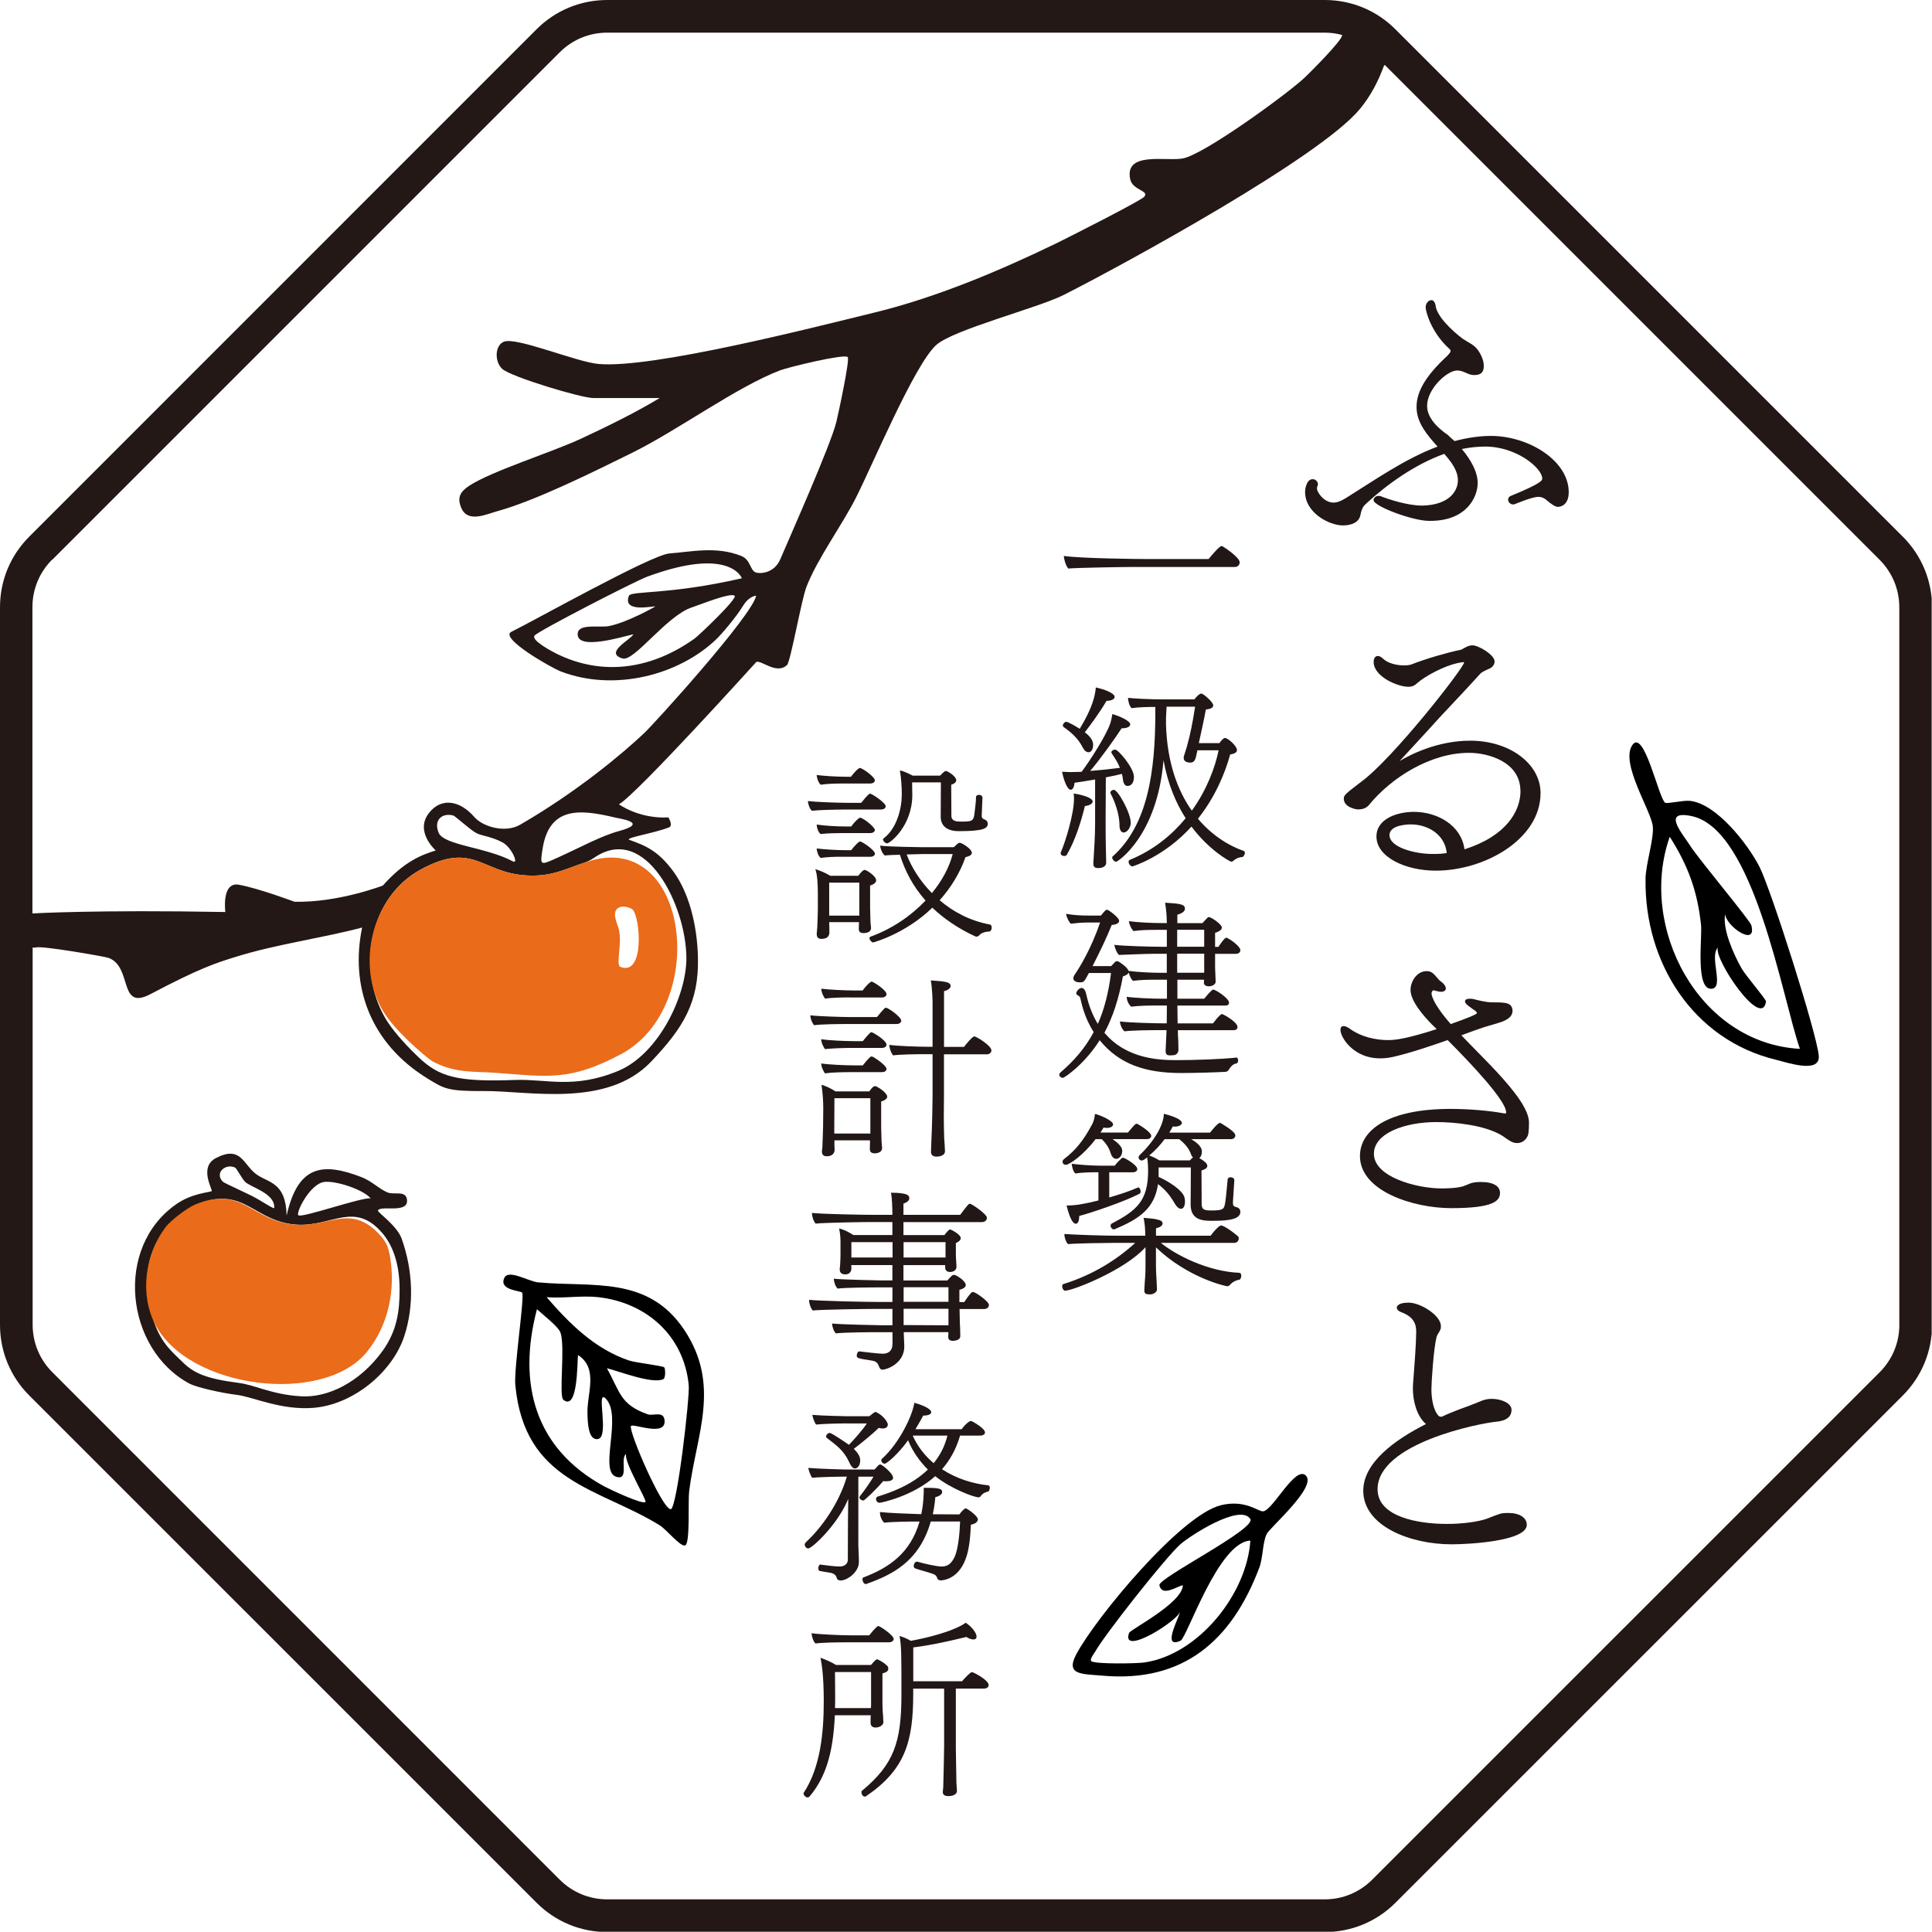 <svg width="69" height="69" viewBox="0 0 69 69" fill="none" xmlns="http://www.w3.org/2000/svg">
<g clip-path="url(#clip0_2069_23016)">
<path d="M48.775 18.003C48.644 18.112 48.612 18.275 48.589 18.384C48.525 18.765 48.035 18.765 47.958 18.765C47.48 18.765 46.61 18.32 46.61 17.569C46.61 17.45 46.665 17.113 46.883 17.113C46.979 17.113 47.068 17.2 47.068 17.287C47.068 17.309 47.068 17.331 47.058 17.351C47.036 17.383 47.036 17.416 47.036 17.45C47.036 17.591 47.296 17.95 47.623 17.95C47.754 17.95 47.895 17.896 48.069 17.787C49.134 17.123 50.179 16.385 51.341 15.949C50.972 15.535 50.591 15.101 50.591 14.535C50.591 13.968 50.938 13.405 51.688 12.709C51.743 12.644 51.807 12.59 51.807 12.535C51.807 12.513 51.797 12.491 51.763 12.459C51.111 11.871 50.916 11.121 50.916 10.97C50.916 10.828 51.025 10.719 51.121 10.719C51.186 10.719 51.253 10.784 51.273 10.925C51.317 11.294 51.85 11.807 52.241 12.099C52.415 12.218 52.655 12.317 52.774 12.491C52.925 12.697 52.992 12.904 52.992 13.068C52.992 13.231 52.947 13.395 52.655 13.395C52.578 13.395 52.491 13.384 52.34 13.308C52.209 13.253 52.122 13.231 52.045 13.231C51.676 13.231 50.968 13.895 50.968 14.492C50.968 14.752 51.099 15.112 51.709 15.535C51.785 15.612 51.86 15.677 51.949 15.753C52.144 15.699 52.689 15.568 53.242 15.568C54.59 15.568 56.026 16.449 56.026 17.579C56.026 18.069 55.699 18.102 55.645 18.102C55.546 18.102 55.427 18.025 55.209 17.841C55.155 17.797 55.068 17.745 54.937 17.745C54.719 17.745 54.154 17.985 54.099 18.005C54.077 18.015 54.055 18.015 54.035 18.015C53.936 18.015 53.861 17.928 53.861 17.841C53.861 17.787 53.894 17.733 53.96 17.71C55.07 17.254 55.08 17.155 55.08 17.091C55.08 16.722 54.166 15.949 53.046 15.949C52.764 15.949 52.481 15.981 52.209 16.036C52.524 16.417 52.774 16.841 52.774 17.254C52.774 17.745 52.383 18.602 51.089 18.602H51.035C50.448 18.602 49.055 18.079 49.055 17.862C49.055 17.785 49.132 17.71 49.229 17.71C49.251 17.71 49.283 17.71 49.306 17.72C49.61 17.839 50.274 18.057 50.795 18.057C51.783 18.035 52.068 17.515 52.068 17.155C52.068 16.819 51.85 16.514 51.579 16.209C50.524 16.59 49.536 17.297 48.773 18.003H48.775Z" fill="#201716"/>
<path d="M54.3 28.247C54.3 27.224 53.18 26.887 52.462 26.887C51.114 26.887 49.71 27.746 48.885 28.757C48.786 28.876 48.635 28.908 48.504 28.908C48.405 28.908 47.993 28.822 47.993 28.527C47.993 28.396 48.038 28.364 48.602 27.93C49.744 27.103 52.289 23.842 52.289 23.657C52.289 23.65 52.281 23.646 52.266 23.646C52.244 23.646 52.048 23.679 52.016 23.691C51.593 23.788 50.941 24.114 50.614 24.397C50.515 24.494 50.418 24.528 50.299 24.528C49.908 24.528 49.06 24.159 49.06 23.646C49.06 23.505 49.115 23.428 49.212 23.428C49.266 23.428 49.321 23.461 49.385 23.515C49.559 23.689 49.873 23.765 50.158 23.765C50.245 23.765 50.321 23.755 50.398 23.733C50.953 23.515 51.726 23.297 52.149 23.211C52.194 23.211 52.281 23.146 52.313 23.134C52.412 23.079 52.498 23.047 52.585 23.047C52.803 23.047 53.378 23.384 53.378 23.624C53.378 23.711 53.334 23.798 53.227 23.864C52.977 23.973 52.912 24.016 52.868 24.06C52.508 24.462 51.934 25.071 51.421 25.616C50.965 26.126 50.432 26.693 49.986 27.181C50.346 26.963 51.324 26.453 52.508 26.453C53.933 26.453 55.02 27.29 55.02 28.323C55.02 29.976 53.019 31.095 51.28 31.095C50.182 31.095 49.159 30.605 49.159 29.877C49.159 29.235 49.91 28.995 50.497 28.995C51.344 28.995 52.194 29.483 52.303 30.333C53.804 29.855 54.304 28.963 54.304 28.244L54.3 28.247ZM50.386 29.443C50.342 29.443 49.625 29.443 49.625 29.824C49.625 30.28 50.582 30.498 51.136 30.498H51.245C51.397 30.498 51.528 30.488 51.669 30.466C51.605 29.802 50.995 29.443 50.386 29.443Z" fill="#201716"/>
<path d="M51.181 36.63C50.812 36.26 50.376 35.738 50.376 35.356C50.376 35.062 50.594 34.683 50.953 34.683C51.029 34.683 51.104 34.705 51.159 34.747C51.29 34.846 51.344 34.975 51.473 35.062C51.55 35.116 51.637 35.213 51.637 35.302C51.637 35.367 51.582 35.421 51.463 35.421C51.399 35.421 51.312 35.399 51.203 35.367C51.171 35.367 51.126 35.411 51.126 35.476C51.126 35.508 51.136 35.802 51.812 36.573C52.399 36.367 52.746 36.226 52.746 36.182C52.746 36.127 52.648 36.073 52.615 36.051C52.561 36.006 52.506 35.974 52.452 35.931C52.365 35.867 52.321 35.812 52.321 35.768C52.321 35.703 52.385 35.669 52.484 35.669C52.529 35.669 52.571 35.669 52.615 35.679C52.746 35.712 53.051 35.798 53.301 35.798C53.792 35.798 53.997 35.809 54.02 36.093C54.02 36.234 53.943 36.375 53.66 36.484C53.487 36.549 53.192 36.626 53.019 36.68C52.759 36.767 52.476 36.866 52.192 36.975C52.593 37.398 53.061 37.856 53.475 38.302C54.094 38.976 54.607 39.628 54.607 40.096C54.607 40.443 54.574 40.542 54.562 40.564C54.486 40.737 54.344 40.824 54.181 40.824C54.104 40.824 54.017 40.802 53.931 40.748C53.844 40.703 53.725 40.606 53.636 40.552C53.027 40.183 51.962 40.074 51.298 40.074C50.166 40.074 49.068 40.475 49.068 41.206C49.068 42.043 50.612 42.444 51.481 42.444C51.568 42.444 52.004 42.444 52.254 42.368C52.309 42.346 52.363 42.323 52.45 42.291C52.514 42.259 52.623 42.214 52.886 42.214C53.364 42.214 53.572 42.378 53.572 42.606C53.572 42.9 53.311 43.148 51.833 43.148C50.473 43.148 48.57 42.539 48.57 41.288C48.57 40.332 49.625 39.604 51.8 39.604C52.486 39.604 53.18 39.668 53.67 39.755C53.693 39.765 53.735 39.765 53.757 39.765C53.779 39.765 53.79 39.765 53.79 39.755V39.723C53.79 39.309 52.517 37.961 51.701 37.146C51.05 37.374 50.374 37.602 49.767 37.743C48.473 38.038 47.874 37.08 47.874 36.787C47.874 36.7 47.906 36.646 47.983 36.646C48.047 36.646 48.134 36.678 48.243 36.765C48.612 37.025 49.125 37.146 49.571 37.146C49.843 37.146 50.222 37.102 51.31 36.755L51.179 36.624L51.181 36.63Z" fill="#201716"/>
<path d="M51.483 50.601C51.711 50.492 51.939 50.405 52.135 50.328C52.57 50.177 52.841 50.056 52.95 50.014C53.049 49.981 53.156 49.959 53.276 49.959C53.614 49.959 53.983 50.111 53.983 50.351C53.983 50.677 53.668 50.752 53.45 50.774C52.841 50.829 49.199 51.547 49.199 53.187C49.199 54.188 50.678 54.426 51.679 54.426C52.243 54.426 52.788 54.349 53.103 54.24C53.254 54.186 53.517 54.067 53.658 54.045C53.734 54.035 53.809 54.035 53.876 54.035C54.277 54.035 54.528 54.208 54.528 54.458C54.528 55.045 52.451 55.154 51.842 55.154C50.363 55.154 48.688 54.503 48.688 53.24C48.688 52.239 49.808 51.424 50.928 50.859C50.569 50.554 50.46 49.967 50.46 49.598C50.46 49.425 50.482 49.261 50.492 49.088C50.514 48.827 50.579 47.913 50.579 47.566C50.579 47.294 50.502 47.034 50.036 46.86C49.972 46.838 49.885 46.783 49.885 46.697V46.687C49.895 46.654 49.929 46.523 50.309 46.523C50.732 46.523 51.461 46.979 51.461 47.361C51.461 47.405 51.461 47.447 51.438 47.492C51.406 47.578 51.34 47.643 51.307 47.742C51.198 48.178 51.122 49.372 51.122 49.612C51.122 49.939 51.186 50.385 51.394 50.581L51.481 50.603L51.483 50.601Z" fill="#201716"/>
<path d="M40.51 20.248C40.177 20.248 38.422 20.276 38.151 20.305C38.068 20.2 38.006 20.014 37.992 19.855C38.603 19.946 40.689 19.966 40.988 19.966H43.165C43.213 19.903 43.546 19.502 43.623 19.502C43.643 19.502 43.657 19.508 43.671 19.516C43.677 19.516 44.275 19.897 44.275 20.085C44.275 20.176 44.198 20.25 44.107 20.25H40.508L40.51 20.248Z" fill="#201716"/>
<path d="M38.11 30.516C38.09 30.559 38.048 30.571 38.005 30.571C37.943 30.571 37.88 30.537 37.88 30.466C37.88 30.452 37.888 30.438 37.895 30.418C38.048 30.07 38.358 29.072 38.358 28.517C38.358 28.468 38.358 28.412 38.344 28.343C38.421 28.343 39.024 28.454 39.024 28.628C39.024 28.704 38.899 28.773 38.746 28.787C38.621 29.308 38.413 29.988 38.108 30.514L38.11 30.516ZM39.109 27.839C38.831 27.887 38.568 27.93 38.375 27.956C38.369 28.081 38.318 28.206 38.243 28.206C38.104 28.206 37.979 27.811 37.931 27.561C38.036 27.567 38.139 27.575 38.236 27.575C38.326 27.575 38.409 27.569 38.443 27.569C38.506 27.569 38.568 27.569 38.631 27.563C38.936 27.153 39.519 26.251 39.658 25.821C39.686 25.724 39.706 25.634 39.727 25.503C39.997 25.579 40.364 25.745 40.364 25.87C40.364 25.967 40.219 26.009 40.094 26.009H40.059C39.831 26.362 39.311 27.09 38.936 27.534C39.345 27.5 39.747 27.458 39.997 27.423C39.928 27.244 39.823 27.084 39.712 26.917C39.698 26.897 39.692 26.883 39.692 26.869C39.692 26.806 39.775 26.772 39.831 26.772C39.936 26.772 40.497 27.423 40.497 27.742C40.497 28.061 40.309 28.069 40.269 28.069C40.172 28.069 40.124 27.986 40.104 27.833C40.096 27.764 40.084 27.702 40.069 27.639C39.938 27.674 39.73 27.716 39.494 27.764L39.486 29.387C39.486 30.143 39.501 30.49 39.501 30.553C39.501 30.621 39.507 30.726 39.507 30.809C39.507 30.851 39.492 31.003 39.216 31.003C39.125 31.003 39.048 30.974 39.048 30.849V30.829C39.077 30.351 39.111 29.865 39.111 29.387V27.839H39.109ZM38.742 26.152C38.97 26.326 39.041 26.471 39.041 26.602C39.041 26.685 39.012 26.866 38.875 26.866C38.798 26.866 38.722 26.804 38.667 26.693C38.502 26.366 38.258 26.158 37.987 25.965C37.967 25.951 37.959 25.93 37.959 25.91C37.959 25.856 38.022 25.779 38.076 25.779C38.167 25.779 38.506 25.995 38.562 26.029C39.041 25.238 39.111 24.823 39.137 24.552C39.402 24.609 39.809 24.746 39.809 24.891C39.809 24.954 39.718 25.03 39.519 25.03C39.291 25.426 38.936 25.904 38.742 26.154V26.152ZM39.983 29.469C39.977 29.082 39.829 28.65 39.664 28.339C39.656 28.325 39.656 28.319 39.656 28.305C39.656 28.257 39.718 28.208 39.781 28.208C39.926 28.208 40.384 29.033 40.384 29.387C40.384 29.554 40.253 29.733 40.134 29.733C40.051 29.733 39.981 29.657 39.981 29.469H39.983ZM43.554 26.536C43.608 26.459 43.693 26.356 43.748 26.356C43.852 26.356 44.177 26.64 44.177 26.786C44.177 26.862 44.115 26.917 43.935 26.945C43.748 27.625 43.395 28.471 42.783 29.241C43.289 29.838 43.887 30.206 44.405 30.385C44.448 30.399 44.46 30.427 44.46 30.462C44.46 30.524 44.397 30.607 44.377 30.607C44.294 30.607 44.161 30.641 44.044 30.746C44.024 30.767 43.996 30.775 43.975 30.775C43.927 30.775 43.179 30.365 42.553 29.52C41.569 30.609 40.451 30.942 40.445 30.942C40.376 30.942 40.306 30.851 40.306 30.777C40.306 30.748 40.32 30.72 40.354 30.708C41.213 30.355 41.859 29.812 42.345 29.223C41.998 28.682 41.708 28.002 41.554 27.149C41.333 29.846 39.924 30.777 39.862 30.777C39.793 30.777 39.722 30.686 39.722 30.631C39.722 30.611 39.722 30.597 39.736 30.589C40.992 29.471 41.262 27.558 41.262 25.436V25.248C41.006 25.248 40.673 25.254 40.416 25.291C40.334 25.222 40.291 25.041 40.285 24.924C40.584 24.952 41.028 24.978 41.589 24.978H42.656C42.69 24.93 42.824 24.77 42.906 24.77C42.969 24.77 43.33 25.069 43.33 25.194C43.33 25.256 43.275 25.319 43.066 25.339C43.023 25.589 42.92 26.067 42.815 26.54H43.55L43.554 26.536ZM42.765 26.792L42.745 26.889C42.702 27.105 42.668 27.236 42.517 27.236C42.295 27.236 42.275 27.119 42.275 27.062C42.275 27.048 42.275 27.028 42.281 27.008C42.287 26.98 42.364 26.758 42.378 26.703C42.523 26.191 42.599 25.773 42.682 25.24H41.663C41.657 25.386 41.649 25.519 41.643 25.636V25.886C41.685 27.238 42.059 28.236 42.565 28.953C43.114 28.19 43.404 27.379 43.522 26.796H42.765V26.792Z" fill="#201716"/>
<path d="M44.151 37.765C44.193 37.765 44.219 37.82 44.219 37.87C44.219 37.92 44.199 37.975 44.151 37.981C44.046 38.001 43.963 38.072 43.872 38.223C43.844 38.266 43.789 38.28 43.761 38.28C43.386 38.3 42.686 38.322 42.179 38.322C40.902 38.322 39.966 38.003 39.274 37.15C38.748 37.995 38.019 38.495 37.957 38.495C37.894 38.495 37.831 38.439 37.831 38.385C37.831 38.356 37.846 38.328 37.874 38.302C38.352 37.892 38.756 37.434 39.06 36.859C38.727 36.339 38.636 35.855 38.61 35.764C38.59 35.695 38.582 35.604 38.548 35.584C38.505 35.556 38.437 35.528 38.437 35.473C38.437 35.419 38.528 35.285 38.63 35.285C38.756 35.285 38.79 35.493 38.798 35.522C38.889 35.937 39.034 36.284 39.208 36.569C39.435 36.062 39.589 35.465 39.68 34.751H38.889C38.715 35.078 38.709 35.084 38.556 35.084C38.445 35.084 38.334 35.035 38.334 34.944C38.334 34.896 38.354 34.848 38.388 34.799C38.562 34.549 38.971 33.877 39.29 32.947H38.861C38.582 32.947 38.397 32.975 38.243 32.989C38.175 32.927 38.098 32.774 38.07 32.636C38.32 32.679 38.534 32.699 38.909 32.699H39.319C39.464 32.519 39.492 32.491 39.54 32.491C39.589 32.491 39.97 32.77 39.97 32.887C39.97 32.983 39.825 33.032 39.706 33.032C39.526 33.482 39.276 34.002 39.02 34.503H39.686C39.734 34.448 39.782 34.398 39.831 34.349C39.859 34.335 39.873 34.329 39.894 34.329C39.908 34.329 39.922 34.329 39.936 34.335C39.964 34.349 40.269 34.537 40.303 34.674C40.608 34.717 41.108 34.743 41.469 34.743H41.671V34.063H41.261C40.977 34.063 40.158 34.097 39.958 34.105C39.895 34.037 39.819 33.883 39.799 33.744C40.103 33.786 41.096 33.813 41.471 33.813H41.673V33.209H41.292C41.001 33.209 40.743 33.215 40.481 33.252C40.412 33.183 40.341 33.05 40.315 32.899C40.62 32.941 41.126 32.967 41.493 32.967H41.673C41.667 32.669 41.653 32.517 41.611 32.239C42.179 32.273 42.319 32.301 42.319 32.455C42.319 32.546 42.228 32.614 42.048 32.671V32.969H42.944C43.021 32.887 43.069 32.83 43.132 32.768C43.146 32.753 43.16 32.753 43.174 32.753C43.257 32.753 43.638 33.01 43.638 33.129C43.638 33.183 43.582 33.26 43.396 33.316V33.817H43.513C43.707 33.526 43.769 33.49 43.798 33.49C43.812 33.49 43.826 33.49 43.84 33.504C44.034 33.609 44.298 33.817 44.298 33.934C44.298 34.01 44.235 34.065 44.145 34.065H43.396V34.551C43.402 34.634 43.416 35.037 43.416 35.057C43.416 35.162 43.291 35.225 43.174 35.225C43.077 35.225 42.995 35.183 42.995 35.094C42.995 35.08 43.001 35.039 43.001 34.989H42.05V35.669H43.007C43.097 35.558 43.18 35.461 43.285 35.364C43.299 35.35 43.313 35.344 43.334 35.344C43.348 35.344 43.362 35.344 43.382 35.358C43.541 35.427 43.894 35.677 43.894 35.808C43.894 35.871 43.852 35.913 43.763 35.913H42.05C42.05 36.087 42.058 36.315 42.058 36.55H43.321C43.404 36.44 43.487 36.335 43.592 36.238C43.612 36.224 43.626 36.218 43.648 36.218C43.683 36.218 44.197 36.496 44.197 36.682C44.197 36.744 44.149 36.793 44.058 36.793H42.066C42.066 36.918 42.072 37.043 42.081 37.174C42.081 37.251 42.087 37.402 42.087 37.493C42.087 37.624 41.99 37.686 41.893 37.686C41.859 37.686 41.824 37.693 41.788 37.693C41.705 37.693 41.629 37.672 41.629 37.547V37.533C41.629 37.533 41.635 37.402 41.643 37.214C41.651 37.075 41.657 36.936 41.663 36.791H41.364C41.086 36.791 40.428 36.797 40.164 36.833C40.087 36.779 40.011 36.631 39.996 36.48C40.301 36.522 41.197 36.548 41.564 36.548H41.669C41.669 36.312 41.675 36.09 41.675 35.911H41.322C41.038 35.911 40.662 35.917 40.4 35.953C40.323 35.891 40.24 35.745 40.24 35.6C40.539 35.643 41.157 35.669 41.524 35.669H41.677V34.989H41.276C40.991 34.989 40.721 34.995 40.465 35.031C40.402 34.977 40.347 34.866 40.311 34.733C40.291 34.789 40.228 34.83 40.103 34.872C39.958 35.669 39.742 36.329 39.444 36.883C40.249 37.848 41.475 37.862 42.044 37.862C42.662 37.862 43.646 37.828 44.153 37.771H44.159L44.151 37.765ZM43.007 33.207H42.042V33.811H43.007V33.207ZM43.007 34.061H42.042V34.741H43.007V34.061Z" fill="#201716"/>
<path d="M41.46 44.389C41.986 44.819 43.124 45.408 44.254 45.457C44.311 45.457 44.331 45.511 44.331 45.562C44.331 45.624 44.303 45.693 44.268 45.701C44.151 45.721 44.026 45.777 43.935 45.88C43.901 45.923 43.859 45.937 43.831 45.937C43.782 45.937 42.43 45.646 41.284 44.549V45.221C41.284 45.337 41.29 45.477 41.312 45.852C41.312 45.894 41.319 46.005 41.319 46.06C41.319 46.151 41.179 46.227 41.097 46.227C40.965 46.227 40.869 46.227 40.869 46.096V46.076C40.869 46.076 40.875 45.923 40.883 45.82C40.911 45.481 40.911 45.342 40.911 45.222V44.543C40.169 45.368 38.31 46.096 38.04 46.096C37.977 46.096 37.935 46.005 37.935 45.943C37.935 45.901 37.949 45.866 37.977 45.86C39.033 45.533 39.892 44.986 40.544 44.389H39.747C39.462 44.389 38.47 44.403 38.145 44.432C38.076 44.377 38.014 44.196 38.014 44.085V44.071C38.381 44.099 39.436 44.133 39.92 44.133H40.905C40.899 43.877 40.885 43.683 40.842 43.495C40.988 43.502 41.07 43.516 41.155 43.524C41.204 43.524 41.246 43.538 41.286 43.544C41.321 43.552 41.349 43.564 41.369 43.564C41.446 43.578 41.522 43.621 41.522 43.695C41.522 43.77 41.431 43.834 41.286 43.869V44.133H43.235C43.514 43.766 43.602 43.766 43.617 43.766C43.651 43.766 43.853 43.849 44.214 44.153C44.234 44.173 44.242 44.202 44.242 44.23C44.242 44.307 44.186 44.389 44.075 44.389H41.46ZM39.741 40.687C39.949 40.832 40.08 40.971 40.08 41.097C40.08 41.27 39.975 41.387 39.864 41.387C39.787 41.387 39.705 41.325 39.662 41.171C39.614 41.012 39.509 40.838 39.349 40.685H39.127C38.684 41.268 38.183 41.601 38.066 41.601C38.018 41.601 37.949 41.573 37.949 41.49C37.949 41.456 37.969 41.421 38.004 41.393C38.413 41.08 38.698 40.733 39.01 40.144C39.073 40.027 39.087 39.916 39.107 39.783C39.212 39.797 39.753 40.011 39.753 40.158C39.753 40.221 39.676 40.283 39.531 40.283C39.489 40.283 39.448 40.277 39.414 40.269C39.38 40.324 39.345 40.386 39.303 40.449H40.282C40.524 40.164 40.546 40.136 40.594 40.136C40.614 40.136 40.637 40.142 40.651 40.156C40.776 40.225 41.115 40.447 41.115 40.566C41.115 40.629 41.06 40.683 40.947 40.683H39.741V40.687ZM39.616 41.865V42.767C39.977 42.662 40.338 42.545 40.635 42.414C40.641 42.414 40.649 42.408 40.655 42.408C40.697 42.408 40.737 42.485 40.737 42.553C40.737 42.588 40.723 42.622 40.695 42.636C40.126 42.926 38.996 43.308 38.544 43.427C38.544 43.524 38.53 43.705 38.419 43.705C38.351 43.705 38.226 43.608 38.092 43.054C38.397 43.054 38.71 43.005 39.23 42.874V41.867H39.154C38.938 41.867 38.627 41.873 38.405 41.91C38.328 41.841 38.288 41.688 38.274 41.563C38.538 41.597 38.974 41.631 39.287 41.631H39.813C39.89 41.526 39.967 41.452 40.056 41.367C40.076 41.353 40.09 41.347 40.112 41.347C40.16 41.347 40.618 41.603 40.618 41.756C40.618 41.825 40.542 41.867 40.465 41.867H39.612L39.616 41.865ZM44.083 42.15C44.077 42.267 44.04 42.781 44.034 42.912V42.969C44.034 43.038 44.048 43.086 44.145 43.108C44.165 43.114 44.299 43.136 44.299 43.282C44.299 43.594 43.689 43.6 43.272 43.6C42.981 43.6 42.523 43.586 42.523 43.025L42.531 41.694H41.379V42.033C41.678 42.158 42.233 42.497 42.301 42.761C42.315 42.809 42.321 42.866 42.321 42.914C42.321 42.935 42.321 43.171 42.176 43.171C42.107 43.171 42.031 43.108 41.96 42.991C41.787 42.693 41.613 42.479 41.357 42.291C41.232 43.173 40.671 43.54 39.809 43.901C39.803 43.907 39.789 43.907 39.781 43.907C39.719 43.907 39.664 43.839 39.664 43.776C39.664 43.742 39.678 43.713 39.706 43.699C40.588 43.235 41.004 42.894 41.004 41.813C41.004 41.708 40.998 41.5 40.969 41.335C40.941 41.355 40.913 41.383 40.879 41.403C40.844 41.431 40.802 41.446 40.774 41.446C40.691 41.446 40.663 41.363 40.663 41.341C40.663 41.312 40.677 41.278 40.705 41.25C41.197 40.786 41.565 40.183 41.565 39.779C41.633 39.793 42.21 39.938 42.21 40.106C42.21 40.183 42.085 40.237 41.954 40.237C41.934 40.237 41.906 40.229 41.886 40.229C41.851 40.298 41.809 40.374 41.76 40.451H43.217C43.266 40.382 43.495 40.104 43.564 40.104C43.584 40.104 43.606 40.11 43.619 40.124C44.083 40.403 44.119 40.499 44.119 40.554C44.119 40.622 44.062 40.685 43.952 40.685H42.543C42.654 40.748 42.925 40.921 42.925 41.123C42.925 41.234 42.89 41.316 42.834 41.359C43.007 41.47 43.118 41.538 43.118 41.643C43.118 41.72 43.028 41.768 42.91 41.803C42.91 42.142 42.916 42.329 42.916 42.981C42.916 43.203 42.999 43.231 43.27 43.231C43.707 43.231 43.721 43.183 43.762 42.918C43.79 42.751 43.831 42.247 43.845 42.121C43.851 42.065 43.901 42.045 43.95 42.045C44.012 42.045 44.081 42.079 44.081 42.142V42.15H44.083ZM42.495 41.442C42.523 41.407 42.572 41.365 42.606 41.337C42.572 41.302 42.543 41.254 42.523 41.191C42.455 41.004 42.301 40.83 42.114 40.685H41.593C41.44 40.893 41.254 41.094 41.044 41.268C41.161 41.31 41.28 41.365 41.405 41.442H42.495Z" fill="#201716"/>
<path d="M30.064 28.914C29.828 28.914 29.231 28.928 28.997 28.956C28.914 28.887 28.866 28.734 28.852 28.609C29.13 28.643 29.913 28.672 30.246 28.672H30.758C31 28.367 31.049 28.345 31.077 28.345C31.14 28.345 31.632 28.672 31.632 28.795C31.632 28.871 31.549 28.912 31.465 28.912H30.064V28.914ZM29.614 32.937L29.62 33.145V33.324C29.614 33.379 29.592 33.532 29.342 33.532C29.245 33.532 29.169 33.498 29.169 33.358V33.33C29.169 33.33 29.183 33.219 29.189 33.102C29.195 32.86 29.209 32.664 29.209 32.479V31.896C29.209 31.639 29.195 31.236 29.118 31.042C29.306 31.097 29.493 31.181 29.653 31.278H30.651C30.734 31.173 30.819 31.07 30.873 31.07C30.887 31.07 30.902 31.07 30.916 31.076C31.027 31.125 31.291 31.305 31.291 31.438C31.291 31.5 31.243 31.577 31.075 31.625V32.43C31.075 32.513 31.089 32.854 31.089 32.923C31.095 32.999 31.109 33.124 31.109 33.145C31.109 33.179 31.095 33.324 30.845 33.324C30.706 33.324 30.672 33.268 30.672 33.171C30.672 33.151 30.678 33.026 30.678 32.935H29.61L29.614 32.937ZM30.072 27.983C29.836 27.983 29.546 27.99 29.31 28.026C29.227 27.949 29.179 27.804 29.165 27.679C29.443 27.713 29.873 27.741 30.212 27.741H30.391C30.411 27.713 30.633 27.429 30.71 27.429C30.724 27.429 30.738 27.429 30.758 27.443C30.918 27.511 31.245 27.77 31.245 27.866C31.245 27.943 31.162 27.983 31.085 27.983H30.072ZM30.072 29.753C29.836 29.753 29.546 29.759 29.31 29.787C29.219 29.719 29.179 29.579 29.165 29.448C29.443 29.491 29.873 29.517 30.212 29.517H30.399C30.516 29.358 30.67 29.204 30.718 29.204C30.823 29.204 31.245 29.537 31.245 29.642C31.245 29.711 31.162 29.753 31.085 29.753H30.072ZM30.072 30.598C29.836 30.598 29.546 30.604 29.31 30.641C29.219 30.564 29.179 30.425 29.165 30.302C29.443 30.336 29.873 30.364 30.212 30.364H30.399C30.538 30.185 30.678 30.052 30.712 30.052C30.795 30.052 31.247 30.364 31.247 30.489C31.247 30.558 31.164 30.6 31.087 30.6H30.074L30.072 30.598ZM30.69 32.527V31.522H29.614V32.701H30.69V32.527ZM34.941 33.423C34.927 33.443 34.907 33.451 34.886 33.451C34.866 33.451 34.852 33.451 34.838 33.445C34.206 33.155 33.7 32.8 33.298 32.418C32.314 33.368 31.182 33.659 31.182 33.659C31.134 33.659 31.051 33.568 31.051 33.506C31.051 33.486 31.065 33.463 31.093 33.451C31.864 33.173 32.544 32.703 33.056 32.162C32.598 31.649 32.314 31.087 32.14 30.526C31.919 30.532 31.711 30.54 31.6 30.554C31.503 30.471 31.446 30.318 31.432 30.201C31.711 30.243 32.931 30.257 32.931 30.257H34.069C34.083 30.243 34.215 30.098 34.271 30.098C34.354 30.098 34.709 30.32 34.709 30.459C34.709 30.536 34.612 30.584 34.481 30.613C34.293 31.153 33.98 31.68 33.559 32.152C34.037 32.562 34.64 32.886 35.355 33.019C35.397 33.026 35.417 33.076 35.417 33.13C35.417 33.199 35.389 33.262 35.32 33.27C35.223 33.27 35.05 33.304 34.967 33.409L34.947 33.429L34.941 33.423ZM33.603 27.943H32.576C32.576 28.096 32.582 28.29 32.582 28.393C32.582 29.489 31.791 30.12 31.68 30.12C31.618 30.12 31.535 30.037 31.535 29.981C31.535 29.967 31.541 29.953 31.555 29.947C32.042 29.571 32.207 28.865 32.207 28.359C32.207 28.131 32.187 27.784 32.138 27.513C32.27 27.542 32.451 27.624 32.596 27.701H33.575C33.631 27.647 33.68 27.59 33.742 27.548C33.757 27.542 33.771 27.534 33.785 27.534C33.833 27.534 34.152 27.721 34.152 27.866C34.152 27.943 34.069 27.998 33.972 28.026C33.972 28.316 33.978 28.623 33.978 29.136C33.978 29.337 34.18 29.343 34.317 29.343C34.67 29.343 34.761 29.337 34.796 29.107C34.816 28.954 34.858 28.621 34.858 28.47C34.858 28.415 34.907 28.387 34.963 28.387C35.026 28.387 35.088 28.421 35.088 28.492C35.088 28.583 35.06 29.053 35.06 29.158C35.06 29.178 35.088 29.226 35.102 29.241C35.13 29.255 35.159 29.261 35.179 29.275C35.248 29.303 35.276 29.358 35.276 29.414C35.276 29.581 35.151 29.684 34.243 29.684C33.779 29.684 33.597 29.456 33.597 29.172L33.603 27.945V27.943ZM32.964 30.502C32.964 30.502 32.693 30.508 32.38 30.516C32.54 30.945 32.845 31.452 33.282 31.896C33.65 31.452 33.906 30.965 34.025 30.502H32.964Z" fill="#201716"/>
<path d="M30.217 36.572C29.981 36.572 29.315 36.578 29.073 36.615C29.004 36.532 28.942 36.387 28.942 36.262C29.212 36.296 30.065 36.324 30.404 36.324H31.32C31.585 35.997 31.611 35.991 31.639 35.991C31.73 35.991 32.188 36.324 32.188 36.455C32.188 36.524 32.105 36.572 32.023 36.572H30.219H30.217ZM30.37 35.622C30.128 35.622 29.71 35.628 29.462 35.664C29.393 35.559 29.337 35.443 29.331 35.311C29.601 35.346 30.176 35.374 30.509 35.374H30.808C31.024 35.089 31.121 35.055 31.127 35.055C31.175 35.055 31.661 35.354 31.661 35.507C31.661 35.576 31.585 35.624 31.502 35.624H30.372L30.37 35.622ZM30.37 37.426C30.128 37.426 29.71 37.44 29.462 37.468C29.406 37.385 29.331 37.246 29.331 37.115C29.601 37.157 30.176 37.184 30.509 37.184H30.814C30.856 37.127 30.981 36.976 31.078 36.885C31.092 36.871 31.107 36.865 31.127 36.865C31.169 36.865 31.661 37.155 31.661 37.309C31.661 37.385 31.585 37.426 31.502 37.426H30.372H30.37ZM30.37 38.291C30.128 38.291 29.71 38.297 29.462 38.334C29.406 38.251 29.331 38.112 29.331 37.981C29.601 38.023 30.176 38.049 30.509 38.049H30.814C30.856 37.995 30.981 37.841 31.078 37.751C31.098 37.736 31.113 37.73 31.135 37.73C31.189 37.73 31.661 38.049 31.661 38.174C31.661 38.251 31.585 38.291 31.502 38.291H30.372H30.37ZM29.801 40.727V40.9C29.801 40.934 29.807 41.053 29.807 41.08C29.807 41.1 29.793 41.295 29.529 41.295C29.432 41.295 29.355 41.261 29.355 41.122V41.094C29.361 41.08 29.375 40.977 29.375 40.852C29.381 40.609 29.396 40.414 29.396 40.22L29.402 39.597C29.402 39.326 29.387 39.07 29.339 38.743C29.498 38.786 29.678 38.874 29.839 38.979H31.046C31.163 38.806 31.22 38.792 31.248 38.792C31.262 38.792 31.276 38.792 31.29 38.798C31.484 38.889 31.686 39.068 31.686 39.165C31.686 39.219 31.637 39.29 31.47 39.338V40.275C31.47 40.357 31.484 40.704 31.484 40.775C31.49 40.852 31.504 40.983 31.504 41.003C31.504 41.162 31.31 41.191 31.254 41.191C31.1 41.191 31.066 41.128 31.066 41.031C31.066 41.003 31.072 40.809 31.072 40.727H29.795H29.801ZM31.084 40.373V39.221H29.801L29.795 40.373V40.484H31.084V40.373ZM33.713 37.654V39.159C33.713 39.27 33.707 39.54 33.707 39.859C33.707 40.109 33.713 40.38 33.721 40.65C33.727 40.727 33.749 41.025 33.749 41.114C33.749 41.308 33.465 41.308 33.451 41.308C33.346 41.308 33.249 41.265 33.249 41.14C33.249 41.14 33.255 40.967 33.263 40.765C33.291 40.196 33.306 39.357 33.306 39.155V37.65H32.973C32.737 37.65 32.139 37.656 31.897 37.692C31.821 37.601 31.772 37.456 31.758 37.317C32.043 37.359 32.819 37.385 33.152 37.385H33.306V35.797C33.306 35.797 33.3 35.319 33.243 35.015C33.451 35.035 33.61 35.035 33.778 35.071C33.883 35.091 33.951 35.14 33.951 35.21C33.951 35.225 33.951 35.342 33.715 35.398V37.389H34.429C34.694 37.05 34.776 37.014 34.791 37.014C34.873 37.014 35.408 37.347 35.408 37.514C35.408 37.597 35.331 37.654 35.249 37.654H33.715H33.713Z" fill="#201716"/>
<path d="M34.27 46.741C34.276 46.921 34.276 47.227 34.29 47.435C34.29 47.469 34.296 47.663 34.296 47.699V47.719C34.296 47.865 34.102 47.887 34.025 47.887C33.957 47.887 33.866 47.859 33.866 47.756L33.872 47.576H32.276C32.282 47.764 32.29 47.944 32.296 48.062V48.091C32.296 48.688 31.679 48.916 31.52 48.916C31.34 48.916 31.451 48.652 31.166 48.597C30.606 48.514 30.598 48.5 30.598 48.41C30.598 48.341 30.64 48.264 30.688 48.264H30.694C30.819 48.278 31.366 48.347 31.528 48.347C31.744 48.347 31.875 48.23 31.875 47.994V47.578H31.34C31.104 47.578 30.099 47.584 29.855 47.621C29.778 47.552 29.724 47.393 29.716 47.268C29.98 47.302 31.38 47.33 31.449 47.33H31.873V46.747H31.261C30.977 46.747 29.361 46.767 29.028 46.803C28.959 46.735 28.897 46.561 28.897 46.442V46.422C29.264 46.465 30.951 46.499 31.435 46.499H31.873V45.978H31.401C31.164 45.978 30.16 45.984 29.916 46.021C29.839 45.952 29.784 45.793 29.776 45.668C30.041 45.702 31.435 45.73 31.509 45.73H31.871V45.181H30.4L30.406 45.224V45.321C30.4 45.403 30.351 45.514 30.184 45.514C30.107 45.514 29.99 45.486 29.99 45.341V45.321C29.99 45.321 29.996 45.266 30.004 45.19C30.01 45.093 30.018 44.899 30.018 44.822V44.421C30.018 44.261 30.018 44.13 29.97 43.872C30.15 43.92 30.331 44.011 30.476 44.108H31.871V43.644H31.128C30.844 43.644 29.464 43.664 29.131 43.7C29.062 43.632 29 43.458 29 43.333V43.319C29.375 43.361 30.817 43.388 31.302 43.388H31.871C31.871 43.123 31.857 42.776 31.822 42.597C32.474 42.597 32.474 42.722 32.474 42.799C32.474 42.895 32.363 42.952 32.266 42.986V43.388H34.292C34.576 43.013 34.59 42.992 34.645 42.992C34.699 42.992 35.248 43.359 35.248 43.493C35.248 43.569 35.185 43.646 35.069 43.646H32.266V44.11H33.729C33.812 43.999 33.896 43.908 33.931 43.908C33.959 43.908 34.312 44.082 34.312 44.221C34.312 44.304 34.207 44.366 34.138 44.395V44.824C34.138 44.935 34.153 45.066 34.153 45.115C34.159 45.157 34.159 45.24 34.159 45.254C34.159 45.365 34.041 45.428 33.937 45.428C33.84 45.428 33.757 45.385 33.757 45.274V45.183H32.266V45.732H33.834C33.979 45.567 34.021 45.53 34.062 45.53C34.167 45.53 34.492 45.758 34.492 45.892C34.492 45.96 34.429 46.023 34.264 46.065V46.503H34.437C34.499 46.406 34.596 46.267 34.687 46.17C34.707 46.15 34.73 46.142 34.75 46.142C34.832 46.142 35.319 46.475 35.319 46.606C35.319 46.674 35.264 46.751 35.145 46.751H34.264L34.27 46.741ZM31.877 44.362H30.406V44.911H31.877V44.362ZM33.769 44.869V44.362H32.27V44.911H33.769V44.869ZM33.874 45.972H32.272V46.493H33.874V45.972ZM33.874 46.908V46.741H32.272V47.324L33.874 47.332V46.908Z" fill="#201716"/>
<path d="M30.675 55.786C30.675 56.154 30.252 56.446 30.024 56.446C29.955 56.446 29.898 56.418 29.884 56.355C29.85 56.23 29.753 56.182 29.606 56.162C29.495 56.142 29.384 56.127 29.273 56.105C29.245 56.105 29.225 56.057 29.225 56.008C29.225 55.926 29.273 55.877 29.287 55.877H29.293C29.57 55.912 29.8 55.946 29.987 55.946H30.001C30.155 55.946 30.28 55.849 30.28 55.71C30.28 55.71 30.28 54.358 30.294 53.533C29.913 54.463 28.997 55.302 28.866 55.302C28.797 55.302 28.74 55.226 28.74 55.163C28.74 55.135 28.755 55.109 28.775 55.086C29.372 54.538 29.975 53.658 30.245 52.736H30.149C30.149 52.736 29.323 52.744 29.005 52.778C28.95 52.702 28.888 52.542 28.866 52.425C29.241 52.459 30.143 52.482 30.143 52.482H31.238C31.258 52.453 31.28 52.425 31.307 52.405L31.327 52.377C31.355 52.349 31.396 52.3 31.438 52.3C31.494 52.3 31.896 52.619 31.896 52.778C31.896 52.875 31.771 52.903 31.64 52.903C31.605 52.903 31.577 52.897 31.543 52.897C31.293 53.196 30.871 53.591 30.835 53.591C30.792 53.591 30.695 53.549 30.695 53.486C30.695 53.472 30.695 53.458 30.71 53.438C30.849 53.264 31.091 52.925 31.196 52.738H30.655V55.199C30.655 55.282 30.675 55.56 30.675 55.782V55.791V55.786ZM30.231 50.835C30.231 50.835 29.469 50.841 29.15 50.878C29.087 50.809 29.033 50.642 29.011 50.531C29.386 50.565 30.238 50.579 30.238 50.579H31.049C31.091 50.551 31.174 50.474 31.222 50.448C31.242 50.434 31.256 50.428 31.27 50.428C31.285 50.428 31.299 50.434 31.319 50.448C31.527 50.545 31.708 50.781 31.708 50.878C31.708 50.912 31.694 50.94 31.674 50.968C31.632 51.003 31.591 51.017 31.535 51.017C31.492 51.017 31.444 51.011 31.381 50.997C31.194 51.19 30.736 51.56 30.494 51.745C30.57 51.822 30.722 51.973 30.722 52.155C30.722 52.322 30.639 52.445 30.534 52.445C30.443 52.445 30.381 52.34 30.306 52.175C30.112 51.779 29.848 51.6 29.523 51.35C29.509 51.336 29.503 51.322 29.503 51.301C29.503 51.247 29.566 51.176 29.634 51.176C29.711 51.176 30.32 51.6 30.32 51.6C30.508 51.406 30.806 51.073 30.958 50.837H30.229L30.231 50.835ZM33.242 54.338C32.832 55.78 31.848 56.245 30.954 56.565C30.94 56.573 30.933 56.573 30.919 56.573C30.851 56.573 30.802 56.477 30.802 56.406C30.802 56.372 30.808 56.343 30.837 56.337C31.753 55.99 32.515 55.47 32.842 54.34C32.481 54.34 31.898 54.346 31.579 54.382C31.488 54.3 31.426 54.146 31.426 54.001C31.71 54.035 32.431 54.063 32.903 54.078L32.945 53.85C32.973 53.656 32.993 53.392 32.993 53.135C33.153 53.141 33.389 53.129 33.542 53.17C33.605 53.19 33.647 53.212 33.647 53.281V53.295C33.647 53.363 33.55 53.44 33.405 53.468C33.385 53.69 33.357 53.892 33.314 54.08L34.265 54.086C34.313 54.009 34.444 53.87 34.486 53.87C34.493 53.87 34.507 53.878 34.515 53.878C34.605 53.92 34.924 54.148 34.924 54.265C34.924 54.348 34.834 54.425 34.674 54.453C34.66 54.8 34.626 55.32 34.486 55.68C34.216 56.414 33.653 56.442 33.605 56.442C33.514 56.442 33.48 56.4 33.466 56.345C33.445 56.277 33.397 56.234 33.306 56.206C33.153 56.15 32.877 56.081 32.695 56.019C32.653 56.004 32.632 55.97 32.632 55.928C32.632 55.859 32.681 55.774 32.743 55.774H32.764C32.971 55.837 33.45 55.948 33.637 55.948C33.887 55.948 34.004 55.788 34.095 55.601C34.226 55.31 34.275 54.733 34.289 54.338H33.242ZM34.289 51.271C34.144 51.772 33.913 52.167 33.643 52.472C34.156 52.81 34.753 52.992 35.288 53.047C35.336 53.055 35.35 53.089 35.35 53.129C35.35 53.192 35.322 53.261 35.296 53.269C35.233 53.283 35.108 53.317 35.039 53.414C35.011 53.456 34.991 53.476 34.949 53.476C34.789 53.476 33.964 53.172 33.401 52.72C32.61 53.434 31.472 53.67 31.418 53.67C31.307 53.67 31.287 53.573 31.287 53.531C31.287 53.496 31.307 53.462 31.349 53.448C31.799 53.309 32.556 53.047 33.139 52.484C32.848 52.193 32.598 51.846 32.431 51.437C32.126 51.874 31.682 52.276 31.591 52.276C31.537 52.276 31.474 52.213 31.474 52.159C31.474 52.139 31.48 52.117 31.503 52.096C32.14 51.521 32.598 50.523 32.654 50.099C33.119 50.23 33.258 50.363 33.258 50.432C33.258 50.514 33.141 50.557 32.973 50.557C32.883 50.716 32.794 50.884 32.695 51.043H34.345C34.422 50.932 34.519 50.835 34.602 50.779C34.63 50.759 34.65 50.751 34.664 50.751C34.684 50.751 34.706 50.757 34.721 50.765C34.727 50.765 35.178 51.007 35.178 51.16C35.178 51.223 35.116 51.271 35.005 51.271H34.291H34.289ZM32.596 51.271C32.776 51.673 33.04 51.999 33.345 52.256C33.566 51.985 33.74 51.667 33.837 51.271H32.596Z" fill="#201716"/>
<path d="M29.815 61.268C29.753 62.669 29.462 63.508 28.913 64.16C28.893 64.18 28.871 64.194 28.845 64.194C28.776 64.194 28.699 64.117 28.699 64.055C28.699 64.049 28.699 64.034 28.705 64.026C29.295 63.131 29.42 61.904 29.42 60.76C29.42 59.795 29.337 59.38 29.303 59.206C29.496 59.275 29.692 59.36 29.858 59.463H31.106C31.274 59.269 31.3 59.261 31.328 59.261C31.349 59.261 31.55 59.358 31.681 59.489C31.71 59.509 31.724 59.551 31.724 59.586V59.606C31.724 59.682 31.647 59.731 31.516 59.765V60.833C31.516 60.881 31.522 61.151 31.536 61.248C31.542 61.291 31.542 61.45 31.55 61.49V61.504C31.55 61.615 31.405 61.698 31.272 61.698C31.175 61.698 31.092 61.65 31.092 61.531C31.092 61.44 31.092 61.351 31.098 61.26H29.815V61.268ZM30.217 58.654C29.98 58.654 29.371 58.66 29.127 58.696C29.044 58.627 28.996 58.454 28.982 58.329C29.26 58.371 30.063 58.405 30.396 58.405H31.042C31.222 58.184 31.331 58.072 31.369 58.072C31.425 58.072 31.917 58.399 31.917 58.536C31.917 58.605 31.835 58.654 31.752 58.654H30.219H30.217ZM31.11 59.715H29.821C29.821 60.062 29.827 60.574 29.827 60.574C29.827 60.72 29.827 60.865 29.821 61.004H31.104C31.11 60.956 31.11 60.899 31.11 60.851V59.713V59.715ZM33.671 64C33.677 63.938 33.691 63.847 33.691 63.688C33.697 63.528 33.719 62.501 33.719 62.362V60.308H32.615V60.487C32.615 62.194 32.331 63.199 30.931 64.15C30.917 64.164 30.896 64.164 30.882 64.164C30.814 64.164 30.765 64.073 30.765 64.01C30.765 63.982 30.771 63.968 30.786 63.956C31.924 63.012 32.194 62.223 32.194 60.522V60.32C32.194 59.196 32.194 58.732 32.125 58.428C32.291 58.476 32.41 58.532 32.527 58.601C33.047 58.51 34.038 58.274 34.49 57.956C34.698 58.087 34.877 58.317 34.877 58.448C34.877 58.516 34.835 58.553 34.76 58.553C34.678 58.547 34.573 58.51 34.518 58.462C33.713 58.656 33.207 58.761 32.617 58.837V60.044H34.359C34.456 59.933 34.657 59.717 34.712 59.717C34.754 59.717 35.309 59.995 35.309 60.181C35.309 60.249 35.252 60.306 35.136 60.306H34.137V62.428C34.137 62.545 34.157 63.518 34.157 63.655C34.163 63.815 34.177 63.911 34.177 63.96C34.177 64.099 34.01 64.147 33.864 64.147C33.774 64.147 33.671 64.119 33.671 64.002V63.996V64Z" fill="#201716"/>
<path d="M67.955 19.165L49.835 1.045C49.161 0.371 48.265 0 47.311 0H21.687C20.735 0 19.837 0.371 19.163 1.045L1.045 19.165C0.371 19.839 0 20.735 0 21.689V47.315C0 48.267 0.371 49.165 1.045 49.839L19.165 67.957C19.839 68.63 20.735 69.002 21.689 69.002H47.313C48.265 69.002 49.163 68.63 49.837 67.957L67.957 49.839C68.63 49.165 69.002 48.269 69.002 47.315V21.689C69.002 20.737 68.63 19.839 67.957 19.165H67.955ZM1.87 19.988L19.988 1.87C20.442 1.416 21.046 1.166 21.687 1.166H47.311C47.526 1.166 47.736 1.196 47.938 1.251L47.928 1.263C47.96 1.418 46.748 2.635 46.55 2.813C45.876 3.424 43.021 5.502 42.251 5.657C41.665 5.774 40.144 5.387 40.366 6.406C40.453 6.801 41.058 6.803 40.866 7.027C40.745 7.171 38.112 8.502 37.713 8.696C35.677 9.682 33.429 10.627 31.228 11.163C29.061 11.692 23.299 13.169 21.381 12.999C20.575 12.929 18.419 12.013 17.987 12.207C17.666 12.352 17.664 12.921 17.934 13.173C18.239 13.455 20.757 14.216 21.195 14.216H23.561C22.668 14.751 21.695 15.227 20.751 15.667C19.718 16.149 17.545 16.829 16.754 17.351C16.431 17.565 16.314 17.777 16.48 18.152C16.714 18.677 17.351 18.372 17.749 18.261C19.139 17.878 21.221 16.839 22.557 16.181C24.197 15.374 26.322 13.81 27.865 13.225C28.166 13.112 30.137 12.632 30.274 12.751C30.363 12.828 29.935 14.797 29.872 15.059C29.675 15.88 28.2 19.193 27.869 19.97C27.647 20.495 27.113 20.497 26.985 20.442C26.784 20.358 26.806 19.992 26.481 19.859C25.591 19.496 24.687 19.708 23.907 19.766C23.261 19.815 19.068 22.171 18.263 22.565C17.819 22.783 19.688 23.85 20.035 23.983C21.968 24.72 24.27 24.096 25.587 22.825C25.763 22.656 26.271 22.07 26.547 21.623C26.757 21.282 27.006 21.276 27.006 21.276C26.862 21.988 23.396 25.815 23.005 26.184C22.24 26.907 20.628 28.265 18.582 29.451C18.033 29.77 17.234 29.519 16.942 29.18C16.433 28.593 15.768 28.464 15.322 29.033C14.797 29.703 15.562 30.373 15.562 30.373C15.053 30.536 14.456 30.75 13.671 31.628C13.671 31.628 12.073 32.243 10.516 32.205C10.516 32.205 9.247 31.729 8.536 31.598C7.901 31.479 8.048 32.572 8.048 32.572C3.436 32.487 1.158 32.623 1.158 32.623V21.685C1.158 21.044 1.408 20.44 1.862 19.986L1.87 19.988ZM23.396 21.665C23.396 21.665 22.44 22.216 21.764 22.357C21.427 22.428 20.676 22.26 20.634 22.611C20.555 23.265 22.25 22.732 22.619 22.654C22.555 22.827 21.552 23.315 22.234 23.517C22.649 23.64 23.816 21.978 24.715 21.691C24.964 21.613 26.081 21.152 26.237 21.276C26.356 21.37 24.962 22.694 24.802 22.809C23.309 23.874 21.572 24.173 19.895 23.356C19.732 23.275 18.947 22.867 19.095 22.696C19.242 22.524 22.682 20.755 23.108 20.598C26.084 19.496 26.495 20.652 26.495 20.652C23.882 21.255 22.532 21.09 22.46 21.282C22.22 21.909 23.356 21.629 23.398 21.661L23.396 21.665ZM18.786 31.265C19.702 31.319 20.154 31.045 20.884 30.805C21.005 30.764 21.12 30.702 21.227 30.629C23.061 29.376 24.514 32.37 24.514 34.222C24.514 35.576 23.515 37.652 22.075 38.248C20.489 38.905 19.52 38.528 18.386 38.57C16.322 38.647 15.685 38.459 14.948 37.759C14.363 37.202 13.96 36.706 13.762 36.367C12.743 34.626 13.163 32.058 15.043 31.045C16.913 30.038 17.194 31.17 18.786 31.263V31.265ZM16.187 29.124C16.26 29.142 16.788 29.637 17.023 29.759C17.192 29.848 17.555 29.877 17.948 30.086C18.273 30.26 18.542 30.885 18.314 30.762C17.372 30.256 15.848 30.191 15.665 29.739C15.481 29.287 15.784 29.023 16.187 29.124ZM19.369 30.375C19.589 28.789 20.698 28.892 21.98 29.201C22.129 29.237 23.212 29.382 22.099 29.683C21.469 29.854 20.723 30.266 19.918 30.629C19.288 30.914 19.292 30.912 19.367 30.373L19.369 30.375ZM67.834 47.313C67.834 47.954 67.583 48.557 67.129 49.011L49.009 67.129C48.556 67.583 47.952 67.834 47.311 67.834H21.687C21.046 67.834 20.442 67.583 19.988 67.129L1.87 49.009C1.416 48.556 1.166 47.952 1.166 47.311V33.839L1.271 33.845C1.356 33.744 3.753 34.164 3.876 34.21C4.745 34.529 4.217 36.115 5.375 35.504C7.142 34.572 7.705 34.394 8.436 34.168C9.872 33.722 11.476 33.51 12.933 33.127C12.503 35.195 13.199 37.263 15.301 38.538C15.862 38.879 15.983 38.976 17.293 38.966C18.866 38.954 21.667 39.581 23.251 37.919C24.401 36.712 24.962 35.796 24.927 34.212C24.901 32.982 24.582 31.864 24.068 31.15C23.511 30.379 23.039 30.195 22.48 29.996C22.284 29.925 23.346 29.764 23.892 29.55C24.052 29.487 23.872 29.193 23.872 29.193C22.813 29.249 22.105 28.724 22.105 28.724C22.714 28.398 27.012 23.64 27.012 23.64C27.197 23.572 27.73 24.1 28.107 23.753C28.234 23.636 28.618 21.439 28.801 20.961C29.191 19.95 30.07 18.768 30.583 17.749C31.172 16.579 32.653 13.046 33.428 12.329C34.029 11.775 37.075 10.998 37.997 10.53C40.215 9.404 47.157 5.611 48.572 3.888C48.961 3.414 49.221 2.909 49.431 2.338L49.439 2.346L49.451 2.314L67.127 19.99C67.581 20.444 67.832 21.048 67.832 21.689V47.315L67.834 47.313Z" fill="#231815"/>
<path d="M15.438 37.901C16.249 38.342 16.951 38.258 17.686 38.314C19.586 38.457 20.357 38.613 22.165 37.656C25.358 35.968 24.606 29.691 21.071 30.746C20.226 30.998 19.778 31.323 18.787 31.265C17.195 31.17 16.915 30.038 15.044 31.047C13.164 32.06 12.639 34.761 13.856 36.369C14.421 37.114 15.349 37.852 15.44 37.901H15.438ZM22.163 32.391C22.271 32.356 22.52 32.407 22.598 32.489C22.865 32.772 23.034 34.858 22.163 34.535C21.975 34.465 22.229 33.738 22.102 33.197C22.05 32.978 21.787 32.508 22.16 32.389L22.163 32.391Z" fill="#EA6B19"/>
<path d="M19.229 45.801C18.87 45.767 18.16 45.315 18.011 45.64C17.807 46.084 18.594 46.092 18.648 46.166C18.743 46.302 18.348 48.882 18.404 49.467C18.737 52.95 21.364 53.123 23.557 54.473C23.807 54.626 24.302 55.254 24.469 55.193C24.655 55.129 24.568 53.623 24.612 53.268C24.863 51.235 25.764 49.475 24.431 47.486C23.129 45.545 21.148 45.981 19.229 45.799V45.801ZM23.049 53.644C22.942 53.739 21.778 53.192 21.584 53.087C19.098 51.737 18.475 49.415 19.177 46.758C19.371 46.941 19.942 47.375 20.018 47.595C20.192 48.089 19.95 49.855 20.119 49.992C20.64 50.41 20.613 48.67 20.642 48.394C21.394 48.878 20.95 49.796 20.981 50.506C20.991 50.763 20.997 51.459 21.358 51.394C21.776 51.319 21.271 49.592 21.628 49.945C22.248 50.557 21.372 52.544 22.008 52.742C22.49 52.891 22.127 52.098 22.361 51.925C22.276 52.219 23.119 53.583 23.051 53.646L23.049 53.644ZM23.955 53.9C23.656 53.91 22.462 51.162 22.532 50.934C22.573 50.805 23.842 51.364 23.729 50.692C23.678 50.389 23.315 50.577 23.136 50.512C22.147 50.165 22.151 49.721 21.675 48.866C22.117 48.973 23.289 49.439 23.688 49.257C23.775 49.219 23.765 48.902 23.727 48.838C23.69 48.777 22.712 48.672 22.468 48.59C21.247 48.18 20.341 47.276 19.522 46.328C20.113 46.376 20.795 46.261 21.372 46.328C23.099 46.526 24.427 47.714 24.598 49.471C24.639 49.893 24.179 53.892 23.955 53.9Z" fill="black"/>
<path d="M45.118 53.975C44.944 54.003 44.492 53.543 43.606 53.757C42.166 54.106 39.121 57.792 38.435 59.088C38.042 59.832 38.655 59.78 39.359 59.844C42.271 60.108 43.994 58.585 44.976 55.986C45.109 55.633 45.091 55.085 45.239 54.786C45.354 54.552 47.046 53.097 46.637 52.698C46.26 52.329 45.477 53.916 45.118 53.975ZM42.245 56.614C42.232 57.254 40.368 58.196 40.324 58.319C40.011 59.194 42.166 57.833 42.16 57.52C42.12 57.766 41.466 58.912 42.162 58.597C42.396 58.49 43.512 55.065 44.656 55.022C44.529 56.931 42.805 59.09 40.873 59.374C40.6 59.414 39.103 59.439 38.974 59.326C38.905 59.265 39.075 59.055 39.111 58.991C39.462 58.369 41.627 55.621 42.158 55.151C42.489 54.859 44.286 53.684 44.654 54.249C44.882 54.602 41.351 56.362 41.407 56.616C41.5 57.036 42.013 56.666 42.242 56.616L42.245 56.614Z" fill="black"/>
<path d="M58.77 31.39C58.724 34.37 60.461 37.13 63.423 37.848C63.854 37.953 65.016 38.357 64.956 37.699C64.879 36.884 63.245 31.751 62.834 30.948C62.422 30.147 61.304 28.704 60.356 28.602C60.11 28.575 59.551 28.715 59.472 28.67C59.246 28.543 58.716 25.993 58.296 26.612C57.858 27.258 58.966 28.941 59.028 29.508C59.077 29.949 58.776 30.857 58.768 31.39H58.77ZM59.634 29.885C60.285 30.912 60.618 31.804 60.751 33.028C60.8 33.47 60.533 35.381 61.139 35.312C61.585 35.262 61.034 34.158 61.355 33.843C61.183 34.213 62.916 36.805 63.072 35.768C63.082 35.696 62.339 34.834 62.202 34.59C61.916 34.081 61.51 33.19 61.613 32.639C61.627 33.075 62.757 33.847 62.547 33.044C62.503 32.873 60.673 30.688 60.374 30.22C60.073 29.752 59.339 28.922 60.414 29.146C62.652 29.613 63.641 35.609 64.282 37.459C60.654 37.263 58.496 33.095 59.634 29.885Z" fill="black"/>
<path d="M13.496 43.229C13.615 43.032 14.599 43.362 14.535 42.842C14.492 42.501 14.075 42.687 13.837 42.586C13.528 42.455 13.282 42.184 12.917 42.043C11.543 41.512 10.645 41.593 10.237 43.409C10.205 42.204 9.584 42.253 9.152 41.936C8.688 41.595 8.607 40.893 7.713 41.359C7.086 41.684 7.608 42.499 7.56 42.539C7.507 42.582 6.872 42.614 6.327 42.985C4.053 44.533 4.481 48.184 6.759 49.411C7.019 49.55 7.907 49.75 8.462 49.817C9.017 49.883 10.046 50.378 11.208 50.279C12.624 50.158 14.014 49.004 14.436 47.727C14.797 46.633 14.753 45.382 14.345 44.238C14.176 43.762 13.465 43.29 13.5 43.233L13.496 43.229ZM11.581 42.212C11.976 42.162 12.955 42.469 13.237 42.797C12.876 42.765 10.782 43.51 10.655 43.401C10.556 43.316 11.07 42.277 11.581 42.212ZM8.397 41.7C8.444 41.722 8.631 42.073 8.742 42.196C8.926 42.402 9.832 42.604 9.793 43.142C9.789 43.201 9.285 42.85 8.96 42.693C8.151 42.303 7.996 42.245 7.945 42.19C7.661 41.876 8.066 41.541 8.397 41.7ZM10.744 49.867C9.723 49.809 9.103 49.462 8.526 49.389C7.334 49.238 6.91 49.028 6.523 48.648C6.15 48.285 5.782 47.985 5.524 47.277C5.115 46.161 5.1 44.864 5.942 43.847C6.087 43.671 6.777 43.114 7.009 43.019C8.758 42.303 9.057 43.675 10.661 43.74C11.87 43.788 12.664 42.902 13.641 44.024C14.105 44.557 14.272 45.299 14.272 46.054C14.272 46.809 14.186 47.529 13.653 48.261C12.844 49.371 11.712 49.924 10.748 49.869L10.744 49.867Z" fill="#231815"/>
<path d="M13.113 48.271C13.875 47.325 14.136 46.052 13.926 44.864C13.873 44.567 13.815 44.382 13.587 44.127C12.556 42.981 11.799 43.8 10.615 43.742C8.999 43.663 8.712 42.305 6.963 43.022C6.731 43.116 6.112 43.556 5.896 43.849C5.178 44.823 4.992 46.221 5.531 47.279C6.721 49.611 11.553 50.206 13.115 48.271H13.113Z" fill="#EA6B19"/>
</g>
<defs>
<clipPath id="clip0_2069_23016">
<rect width="68.988" height="68.99" fill="white"/>
</clipPath>
</defs>
</svg>
